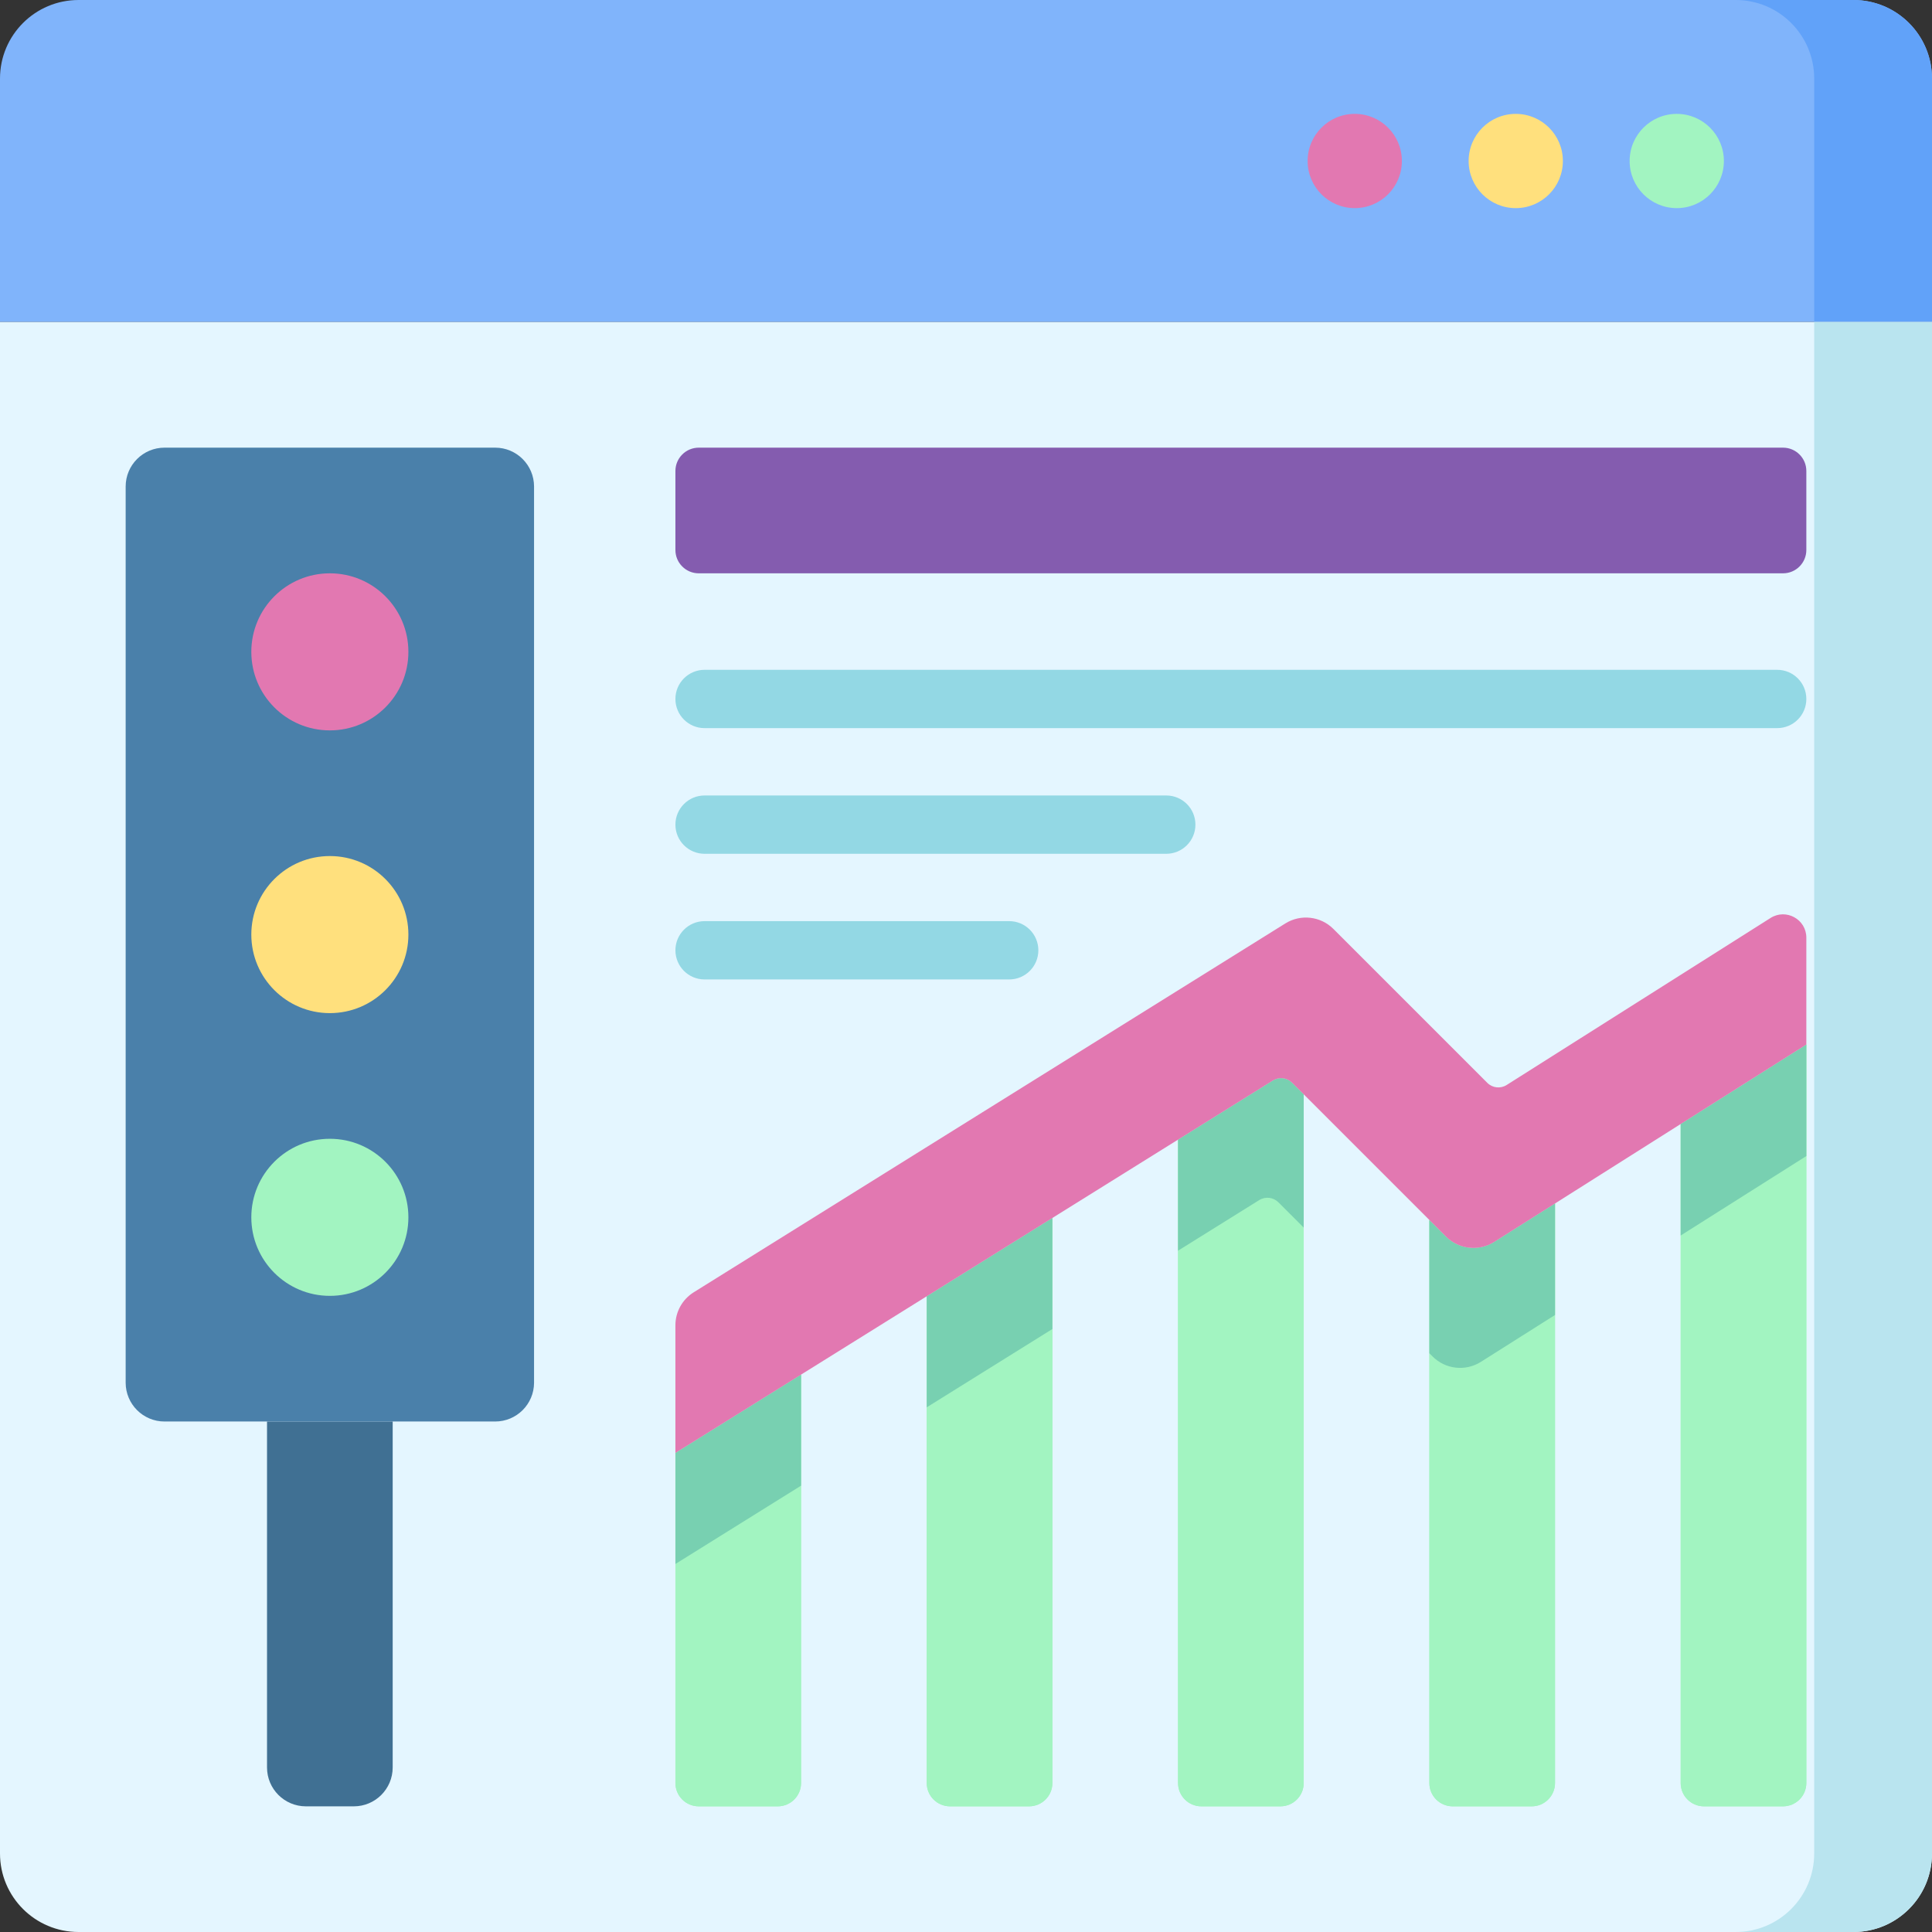 <svg id="Capa_1" enable-background="new 0 0 512 512" height="512" viewBox="0 0 512 512" width="512" xmlns="http://www.w3.org/2000/svg"><rect x="0" y="0" width="512" height="512" fill="#333333" stroke="none"/><g><path d="m512 85.333h-512v-64.52c0-11.495 9.318-20.813 20.813-20.813h470.374c11.495 0 20.813 9.318 20.813 20.813z" fill="#80b4fb"/><path d="m491.187 0h-31.22c11.495 0 20.813 9.318 20.813 20.813v64.52h31.22v-64.52c0-11.495-9.318-20.813-20.813-20.813z" fill="#61a2f9"/><path d="m0 85.333h512v405.854c0 11.495-9.318 20.813-20.813 20.813h-470.374c-11.495 0-20.813-9.318-20.813-20.813z" fill="#e4f6ff"/><path d="m480.78 85.333v405.854c0 11.495-9.318 20.813-20.813 20.813h31.22c11.495 0 20.813-9.318 20.813-20.813v-405.854z" fill="#b9e4ef"/><circle cx="444.358" cy="42.667" fill="#a2f4c1" r="12.488"/><circle cx="401.691" cy="42.667" fill="#ffe07d" r="12.488"/><circle cx="359.024" cy="42.667" fill="#e278b1" r="12.488"/><g><g><path d="m93.763 478.699h-12.697c-5.69 0-10.302-4.612-10.302-10.302v-91.682h33.301v91.682c0 5.69-4.612 10.302-10.302 10.302z" fill="#407093"/></g><path d="m131.227 376.715h-87.624c-5.69 0-10.302-4.612-10.302-10.302v-237.477c0-5.69 4.612-10.302 10.302-10.302h87.624c5.69 0 10.302 4.612 10.302 10.302v237.478c-.001 5.689-4.613 10.301-10.302 10.301z" fill="#4a80aa"/><circle cx="87.415" cy="172.748" fill="#e278b1" r="20.813"/><circle cx="87.415" cy="247.675" fill="#ffe07d" r="20.813"/><circle cx="87.415" cy="322.602" fill="#a2f4c1" r="20.813"/></g><g><g fill="#a2f4c1"><path d="m212.293 364.28v108.238c0 3.414-2.767 6.181-6.181 6.181h-20.939c-3.414 0-6.181-2.767-6.181-6.181v-87.477z"/><path d="m278.894 322.768v149.75c0 3.414-2.767 6.181-6.181 6.181h-20.939c-3.414 0-6.181-2.767-6.181-6.181v-128.989z"/><path d="m345.496 290.008v182.51c0 3.414-2.767 6.181-6.181 6.181h-20.939c-3.414 0-6.181-2.767-6.181-6.181v-170.5l25.132-15.667c1.627-1.014 3.738-.772 5.094.583z"/><path d="m395.98 329.123 16.117-10.195v153.59c0 3.414-2.767 6.181-6.181 6.181h-20.939c-3.414 0-6.181-2.767-6.181-6.181v-149.209l4.392 4.392c3.408 3.407 8.721 3.998 12.792 1.422z"/><path d="m478.699 276.813v195.705c0 3.414-2.767 6.181-6.181 6.181h-20.939c-3.414 0-6.181-2.767-6.181-6.181v-174.642z"/></g><path d="m178.992 385.041 33.301-20.761v108.238c0 3.414-2.767 6.181-6.181 6.181h-20.939c-3.414 0-6.181-2.767-6.181-6.181zm72.783 93.658h20.939c3.414 0 6.181-2.767 6.181-6.181v-149.75l-33.301 20.761v128.989c-.001 3.414 2.767 6.181 6.181 6.181zm60.42-176.681v170.501c0 3.414 2.767 6.181 6.181 6.181h20.939c3.414 0 6.181-2.767 6.181-6.181v-182.51l-3.075-3.075c-1.356-1.356-3.467-1.597-5.094-.583zm66.602 21.291v149.209c0 3.414 2.767 6.181 6.181 6.181h20.939c3.414 0 6.181-2.767 6.181-6.181v-153.59l-16.117 10.195c-4.072 2.576-9.385 1.985-12.792-1.422zm66.601-25.433v174.642c0 3.414 2.767 6.181 6.181 6.181h20.939c3.414 0 6.181-2.767 6.181-6.181v-195.705z" fill="#a2f4c1"/><g fill="#78d0b1"><path d="m445.398 327.423 33.301-21.059v-29.551l-33.301 21.063z"/><path d="m212.293 393.714v-29.434l-33.301 20.761v29.43z"/><path d="m392.447 360.91 19.651-12.427v-29.555l-16.117 10.195c-4.072 2.576-9.385 1.985-12.792-1.422l-4.392-4.392v35.319l.859.859c3.407 3.408 8.719 3.998 12.791 1.423z"/><path d="m345.496 325.328v-35.32l-3.075-3.075c-1.356-1.356-3.467-1.597-5.094-.583l-25.132 15.667v29.428l21.504-13.404c1.627-1.014 3.738-.772 5.093.583z"/><path d="m278.894 322.768-33.301 20.761v29.429l33.301-20.756z"/></g><path d="m478.699 276.813-82.718 52.311c-4.072 2.575-9.384 1.984-12.791-1.422l-40.769-40.769c-1.355-1.355-3.467-1.597-5.094-.583l-158.337 98.691v-33.827c0-3.556 1.834-6.861 4.852-8.742l156.787-97.75c4.067-2.536 9.346-1.932 12.735 1.458l40.791 40.791c1.363 1.363 3.489 1.599 5.118.568l69.939-44.265c4.116-2.605 9.487.352 9.487 5.223z" fill="#e278b1"/></g><path d="m178.992 124.815v20.939c0 3.414 2.767 6.181 6.181 6.181h287.345c3.414 0 6.181-2.767 6.181-6.181v-20.939c0-3.414-2.767-6.181-6.181-6.181h-287.345c-3.414 0-6.181 2.768-6.181 6.181z" fill="#845caf"/><g><path d="m470.973 192.962h-284.255c-4.268 0-7.726-3.459-7.726-7.726s3.459-7.726 7.726-7.726h284.255c4.268 0 7.726 3.459 7.726 7.726s-3.459 7.726-7.726 7.726z" fill="#93d8e4"/></g><g><path d="m309.073 226.263h-122.355c-4.268 0-7.726-3.459-7.726-7.726s3.459-7.726 7.726-7.726h122.355c4.268 0 7.726 3.459 7.726 7.726.001 4.267-3.458 7.726-7.726 7.726z" fill="#93d8e4"/></g><g><path d="m267.447 259.564h-80.728c-4.268 0-7.726-3.459-7.726-7.726s3.459-7.726 7.726-7.726h80.728c4.268 0 7.726 3.459 7.726 7.726s-3.459 7.726-7.726 7.726z" fill="#93d8e4"/></g></g></svg>